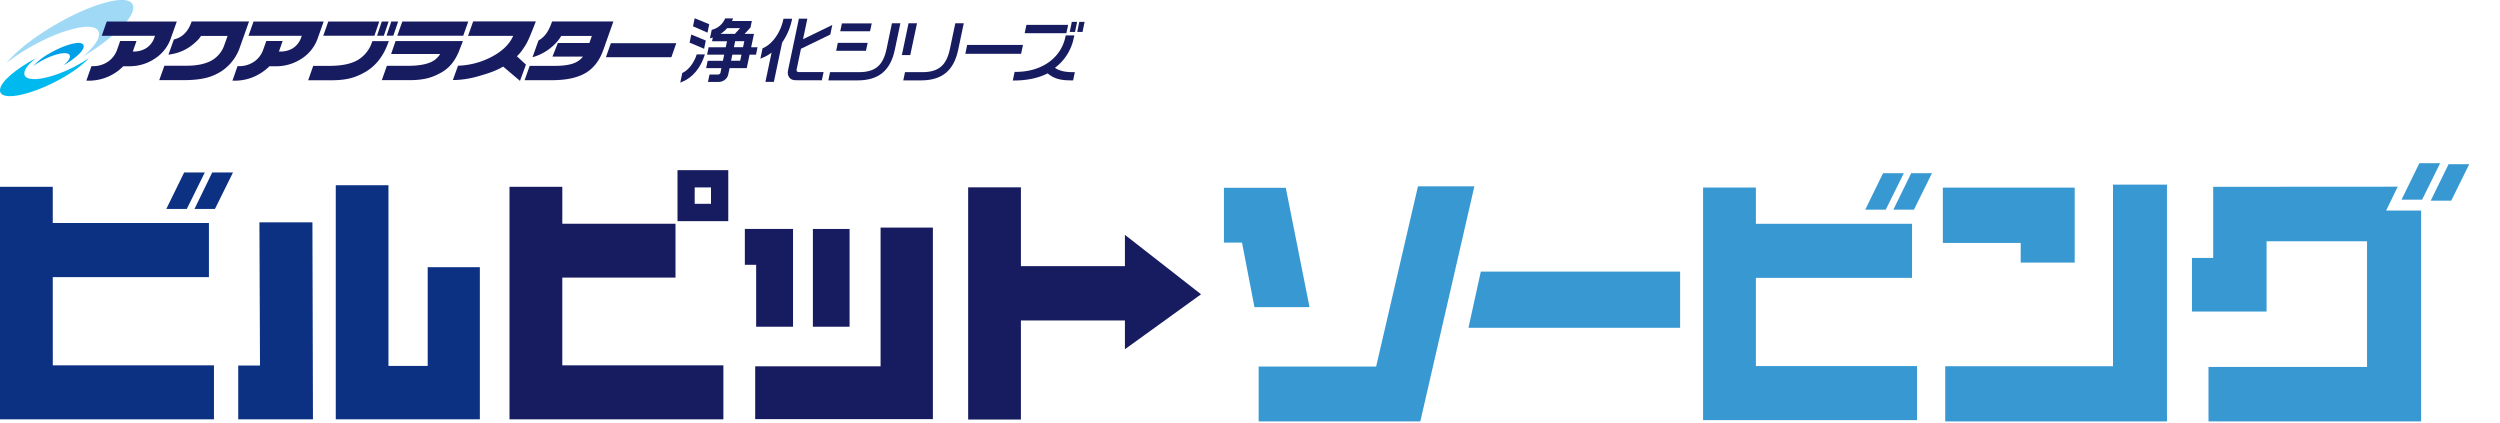 <svg xmlns="http://www.w3.org/2000/svg" width="650" height="110" fill="none" viewBox="0 0 650 110"><g clip-path="url(#a)"><path fill="#171C61" d="m177.52 18.91-.13.07-.52 2.5.53-.22c2.66-1.08 4.8-3.64 5.85-7.05v-.06h-2.1c-.71 2.2-2.09 4-3.62 4.76"/><path fill="#9FD9F6" d="M25.75 8.75c.1 1.51-1.55 3.71-4.2 5.99 7.12-4.32 13.02-9.62 13.1-12.69.1-4.47-11.34-1.23-22.28 5.59-5.02 3.13-8.72 6.3-10.68 8.76a47 47 0 0 1 5.2-3.59c9.06-5.4 18.57-7.74 18.86-4.06"/><path fill="#00B9EF" d="M6.32 19.12c-.04-1.09 1.17-2.54 3.06-4.01-5 2.65-9.23 6.05-9.38 8.23-.2 3.18 7.75 1.55 15.47-2.65 3.53-1.92 6.17-3.94 7.6-5.58q-1.57 1.12-3.7 2.23c-6.38 3.3-12.99 4.4-13.06 1.77z"/><path fill="#00A0E9" d="M18.19 14.64c.03.62-.65 1.48-1.73 2.36 2.87-1.62 5.26-3.66 5.31-4.91.08-1.84-4.49-.76-8.9 1.79a17 17 0 0 0-4.3 3.35q.87-.68 2.09-1.35c3.64-2.02 7.44-2.77 7.53-1.25"/><path fill="#171C61" d="m158.82 11.24-1.28 3.63h17.02l1.27-3.63z"/><path fill="#171C61" d="M27.77 5.56 26.45 9.3H40.3l-.14.4a5.3 5.3 0 0 1-2.05 2.76 6 6 0 0 1-3.52.93h-.06l.06-.16.9-2.57h-4.25l-.78 2.24a6.3 6.3 0 0 1-2.13 2.95 6.8 6.8 0 0 1-4.25 1.35h-.3l-1.34 3.78h.61a12.6 12.6 0 0 0 9-3.75h1.48q3.76 0 6.74-2a10.3 10.3 0 0 0 4.1-5.14l1.6-4.5h-18.2z"/><path fill="#171C61" d="M65.93 5.56 64.61 9.3h13.85l-.14.4a5.4 5.4 0 0 1-2.05 2.76 6 6 0 0 1-3.52.93h-.24l.07-.16.91-2.57h-4.25l-.8 2.24a6.3 6.3 0 0 1-2.12 2.95 6.8 6.8 0 0 1-4.26 1.35h-.3l-1.33 3.78h.6q3.86-.01 7.1-2.18 1.06-.72 1.92-1.57h1.8a12 12 0 0 0 6.6-2 10.3 10.3 0 0 0 4.11-5.14l1.6-4.5H65.94z"/><path fill="#171C61" d="M101.7 14.04h12.74a5.3 5.3 0 0 1-2.38 2.1q-2.12.97-6 .97h-5.47l-1.32 3.73h7.06c3.97 0 6.13-.66 8.62-2.11 2.04-1.2 3.3-2.96 4.25-5.07l1.16-2.98h-17.52l-1.16 3.38z"/><path fill="#171C61" d="M121.75 5.6H104.6l-1.31 3.69h17.15z"/><path fill="#171C61" d="M96.73 10.92a8.4 8.4 0 0 1-4.22 4.96q-2.52 1.23-6.75 1.24h-4.32l-1.32 3.75h5.84c4.12 0 6.33-.63 9-2.14 2.82-1.63 4.78-4.27 5.94-7.54l.2-.5h-4.3z"/><path fill="#171C61" d="M97.35 9.29 98.6 5.6H85.35l-1.3 3.69h13.3"/><path fill="#171C61" d="m99.8 9.29 1.24-3.69h-1.78L98.03 9.3z"/><path fill="#171C61" d="m102.27 9.27 1.25-3.68h-1.78l-1.23 3.68z"/><path fill="#171C61" d="m136.74 16.8-2.35-2.18c.83-.74 1.35-1.51 1.93-2.38.76-1.13 1.28-2.22 3-6.68h-16.3l-1.33 3.77h11.74q-1.48 3.37-5.94 5.62a20 20 0 0 1-8.4 2.13l-1.35 3.73q3.24-.01 6.65-1c2.17-.63 4.4-1.28 6.43-2.5l4.38 3.72 1.54-4.22"/><path fill="#171C61" d="m143.54 5.57-.1.29q-.69 1.96-1.6 3.1a6 6 0 0 1-1.83 1.56l-1.56 4.36.43-.13a13 13 0 0 0 4.76-2.7l.46-.42q1.1-1.07 1.82-2.28h7.96l-.64 1.83h-8.2l-1.4 3.53h7.92l-.24.31a5.6 5.6 0 0 1-2.42 1.52q-1.7.57-4.47.58h-6.71l-1.32 3.73h7.03c3.88 0 6.82-.65 9-1.98q3-1.87 4.43-5.87l2.62-7.42h-15.94"/><path fill="#171C61" d="m49.82 5.58-.1.29q-.61 1.74-1.76 2.89a5.6 5.6 0 0 1-2.76 1.5l-.01.05-1.4 3.91.57-.09c1.87-.3 3.59-.98 5.08-2.03 1.12-.8 2.17-1.73 2.83-2.76h6.9l-.82 2.3a7.3 7.3 0 0 1-3.39 4.12q-2.45 1.33-6.5 1.33h-5.72l-1.34 3.75h6.05c4.95 0 7.66-.7 10.3-2.44a12.2 12.2 0 0 0 4.68-6.29l2.32-6.53z"/><path fill="#171C61" d="m184.4 6.3-3.64-1.5-.14-.06-.44 2.1 3.77 1.65z"/><path fill="#171C61" d="M196 8.8h-2.4l1.5-1.61.02-.03.36-1.7h-5.16l.08-.17.2-.5h-2.08l-.1.25a5 5 0 0 1-3.03 2.62l-.34.1-.47 2.23s.66-.2.75-.24l-.2.98h3.9l-.34 1.56h-4.45l-.4 1.93h4.45l-.33 1.58H184l-.4 1.91h3.97l-.26 1.25c-.06.23-.38.42-.62.42h-2.22l-.4 1.92h2.77c1.2 0 2.28-.83 2.5-1.94l.36-1.65h4.46l.73-3.49h1.67l.4-1.93h-1.66l.74-3.49zm-2.48 1.91-.33 1.56h-2.37l.33-1.56zm-1.1-3.4-1.35 1.5h-3.75q.96-.6 1.74-1.5zm.36 6.9-.33 1.58h-2.37l.33-1.58z"/><path fill="#171C61" d="m183.51 10.54-3.78-1.56-.44 2.1 3.78 1.6z"/><path fill="#171C61" d="M205.96 4.87h-2.25l-.06.24c-.7 3.34-2.86 6.38-5.24 7.38l-.15.07-.56 2.7.52-.22a10 10 0 0 0 2.39-1.36l-1.6 7.6h2.2l2.15-10.23a16 16 0 0 0 2.52-5.82l.07-.37z"/><path fill="#171C61" d="m248.38 6.05-1.42 6.75c-.9 4.23-2.97 5.96-7.16 5.96h-4.5l-.45 2.14h4.6c5.46 0 8.54-2.53 9.68-7.95l1.45-6.9z"/><path fill="#171C61" d="M225.59 11.14h-7.76l-.42 2.06h7.74z"/><path fill="#171C61" d="M226.65 6.08h-7.75l-.44 2.05h7.76z"/><path fill="#171C61" d="M230.49 12.8c-.9 4.23-2.97 5.96-7.16 5.96h-7.52l-.44 2.14h7.6c5.47 0 8.53-2.53 9.68-7.95l1.45-6.9h-2.2z"/><path fill="#171C61" d="m238.39 6.2.03-.15h-2.2l-1.7 8.1-.03.16h2.18z"/><path fill="#171C61" d="M265.98 11.68h-14.52l-.47 2.3h14.5z"/><path fill="#171C61" d="M277.72 6.46h-10.85l-.46 2.18h10.85z"/><path fill="#171C61" d="M274.29 17.63a12.8 12.8 0 0 0 4.86-7.63l.19-.8h-2.25l-.2.89c-1.33 5.14-6.13 8.6-12.83 8.6h-.26l-.47 2.24h.38c3.15 0 6.23-.59 8.67-1.85 1.72 1.4 3.3 1.82 6.27 1.82h.36l.45-2.14h-.5c-2.09 0-3.5-.34-4.68-1.12z"/><path fill="#171C61" d="M207.2 18.57q-.14-.18-.08-.47l1.13-5.42 7.63-3.7.52-2.49-7.61 3.7 1.12-5.33h-2.2l-2.83 13.46c-.15.73-.03 1.37.34 1.84q.52.64 1.5.7l6.96.02.45-2.14h-6.47q-.3 0-.44-.18z"/><path fill="#171C61" d="M278.13 8.3h1.38l.54-2.62h-1.38z"/><path fill="#171C61" d="M280.08 8.3h1.38l.54-2.62h-1.38z"/></g><path fill="#0C3183" d="M13.72 72.05h40.6V57.98h-40.6v-9.41H0v60.45h55.63V94.98h-41.9z"/><path fill="#0C3183" d="M67.6 95.03h-5.66v14h19.43l-.14-51.22H67.45z"/><path fill="#0C3183" d="M111.2 95.14H101V48.16H87.3v60.86h37.46V69.47H111.2z"/><path fill="#171C61" d="M146.2 72.17h29.43v-14H146.2v-9.6h-13.73v60.45h55.61V94.98h-41.88z"/><path fill="#171C61" d="M228.95 95.24h-32.6v13.73h46.2v-49.8h-13.6z"/><path fill="#3798D2" d="M357.8 95.29h-30.55v14.28h42.03l14.06-61.12h-14.67z"/><path fill="#3798D2" d="m340.48 79.86-6.18-31.03h-16.08v14.24h4.7l3.24 16.79z"/><path fill="#3798D2" d="M381.8 85.23h55.03V70.61h-51.82z"/><path fill="#3798D2" d="M525.38 68.27h14.04V48.78h-34.28v14.38h20.24z"/><path fill="#3798D2" d="M549.38 95.22h-43.62v14.35h57.65V48h-14.03z"/><path fill="#3798D2" d="m623.4 48.54-47.97.03v18.5h-5.52V81h19.4V62.73h26.12v32.68h-41.22v14.16h55.28V54.73h-9.09z"/><path fill="#0C3183" d="M53.25 44.84h-5.37l-4.64 9.48h5.33z"/><path fill="#0C3183" d="M50.57 54.32h5.32l4.69-9.48h-5.4z"/><path fill="#3798D2" d="M456.53 72.24h40.6V58.19h-40.6v-9.43H442.8v60.48h55.63V95.17h-41.9z"/><path fill="#3798D2" d="M494.99 45.03h-5.4l-4.62 9.48h5.33z"/><path fill="#3798D2" d="M492.28 54.51h5.35l4.68-9.48h-5.4z"/><path fill="#171C61" d="M196.6 84.95h9.59V59.53h-12.53v9.32h2.94z"/><path fill="#171C61" d="M220.89 59.53h-9.54v25.42h9.54z"/><path fill="#3798D2" d="m629.04 42.43-4.64 9.48h5.35l4.69-9.48z"/><path fill="#3798D2" d="m636.63 42.7-4.64 9.47h5.33L642 42.7z"/><path fill="#171C61" d="M179.72 44.24h-3.57V57.5h13.2V44.24zm5.14 8.75h-4.24v-4.26h4.24z"/><path fill="#171C61" d="m312.27 76.51-19.79-15.45v8.14h-27.04V48.71h-13.72v60.36h13.72V83.32h27.04v7.48z"/><defs><clipPath id="a"><rect width="282" height="25" fill="#fff"/></clipPath></defs></svg>